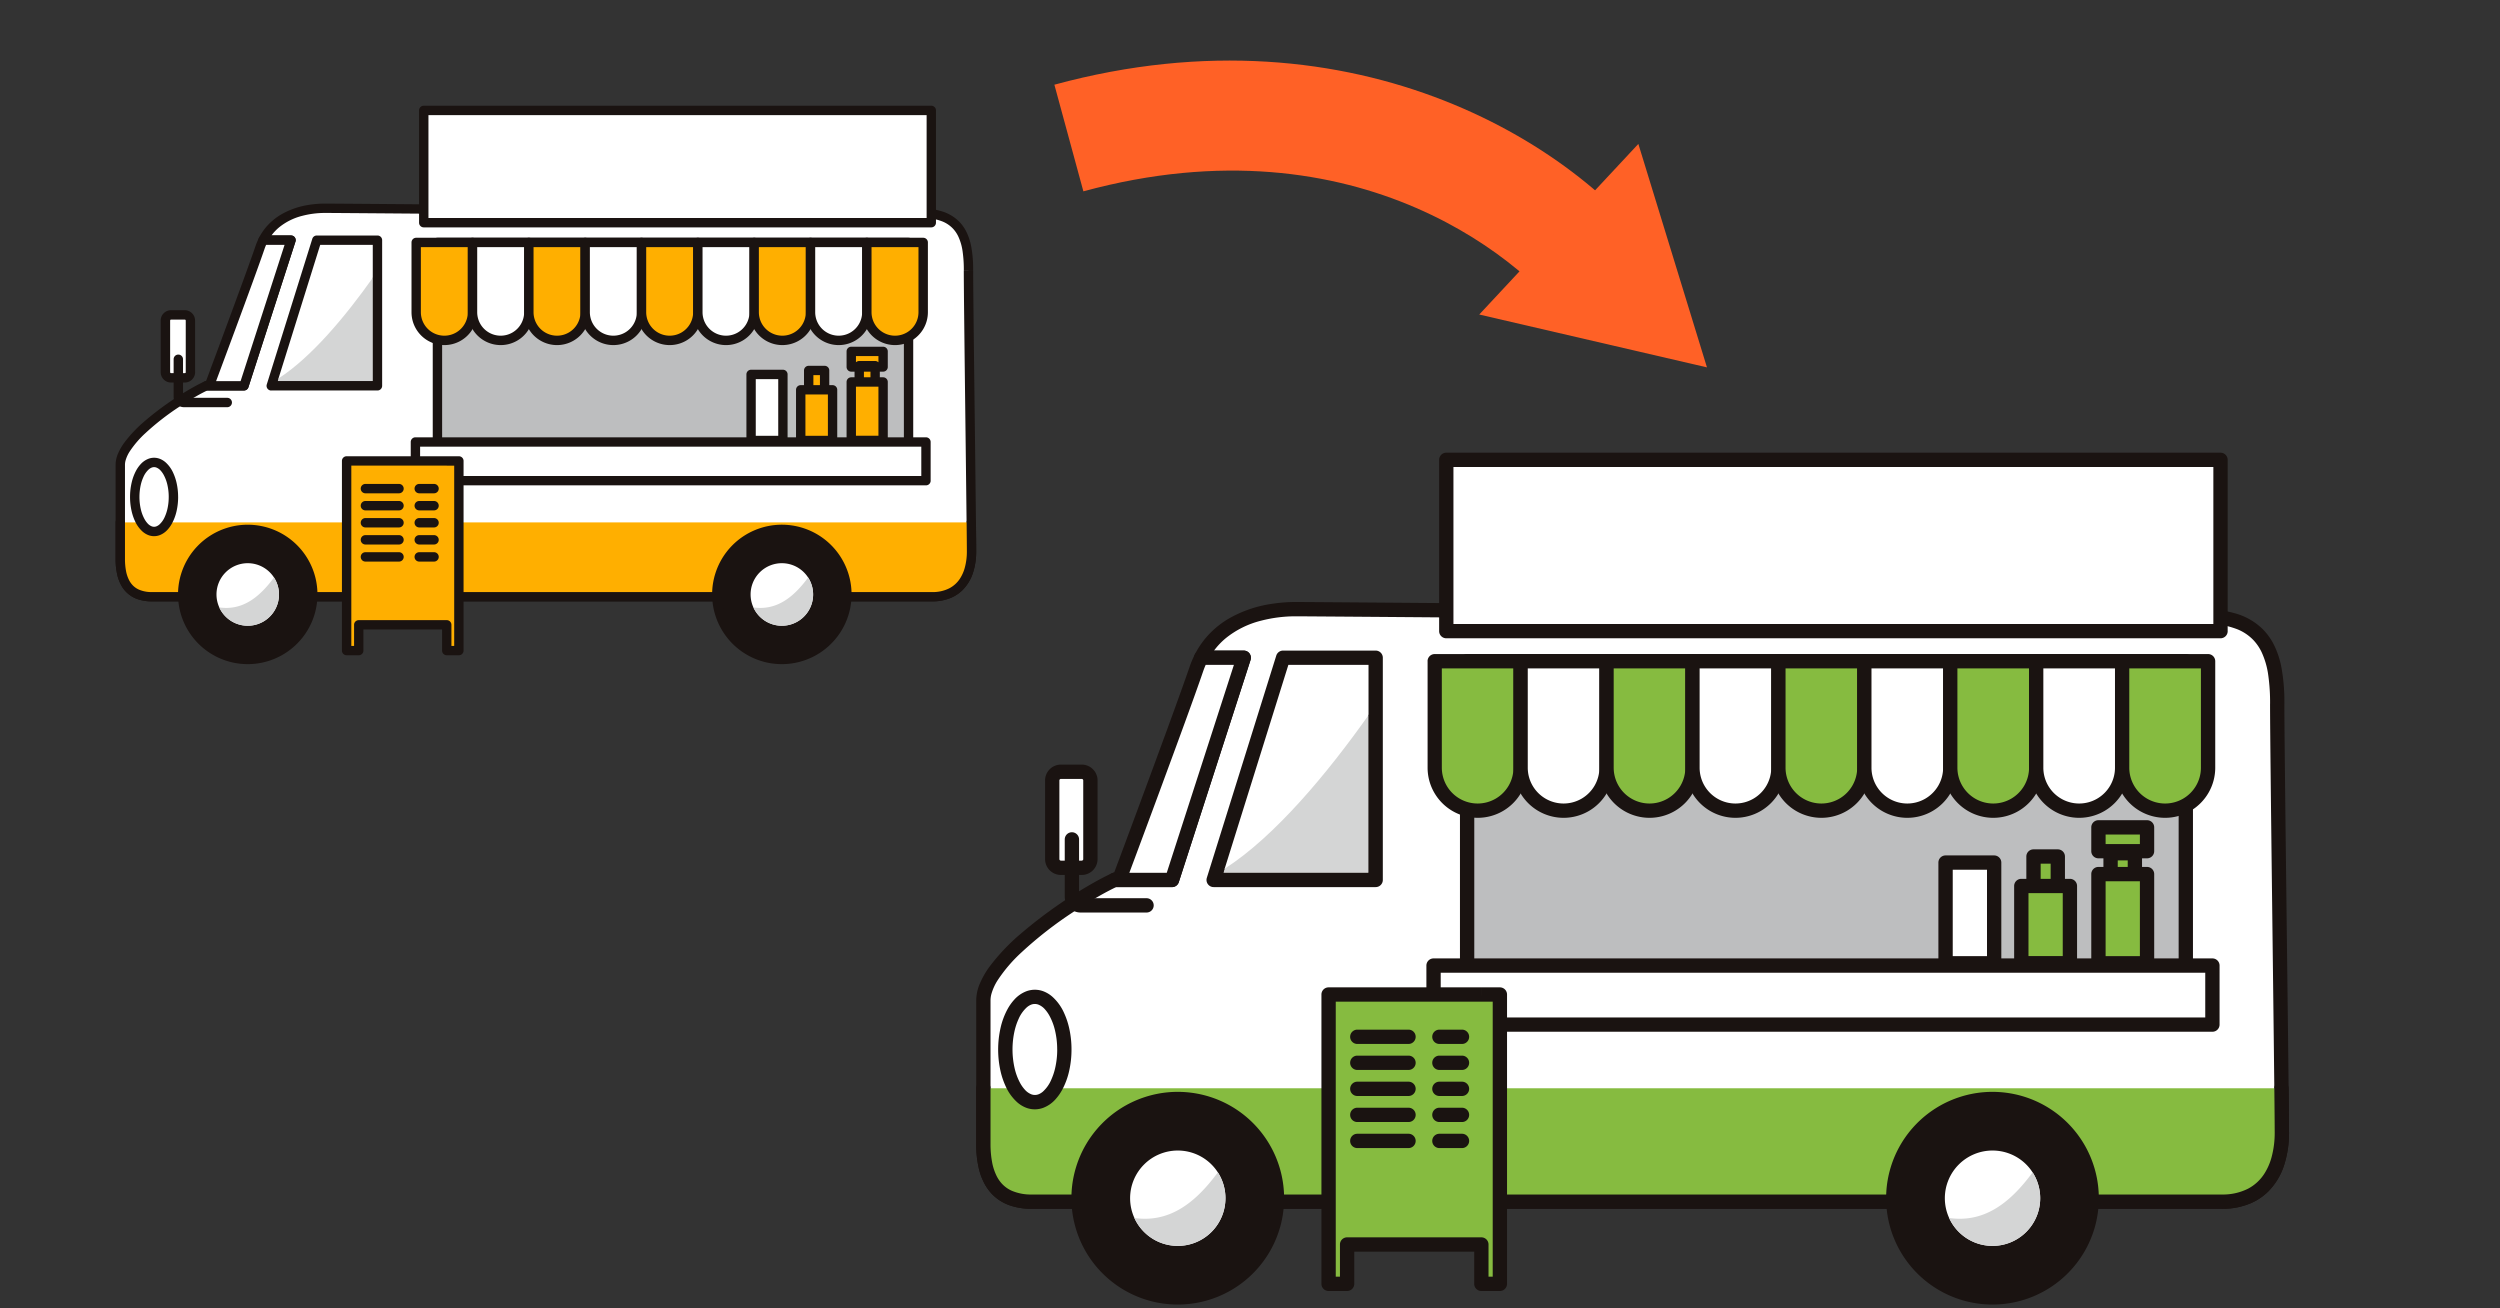 <svg xmlns="http://www.w3.org/2000/svg" xmlns:xlink="http://www.w3.org/1999/xlink" width="321" height="168" viewBox="0 0 321 168"><rect x="0" y="0" width="321" height="168" fill="#333333" stroke="none"/><defs><clipPath id="a"><rect width="321" height="168" transform="translate(355 12399)" fill="none" stroke="#707070" stroke-width="1"/></clipPath><clipPath id="b"><rect width="110.503" height="71.702" fill="none"/></clipPath><clipPath id="c"><path d="M251.823,280.175l-.108.345h12.216v-13.27c-3.438,4.865-7.89,10.226-12.108,12.924" transform="translate(-251.715 -267.251)" fill="none"/></clipPath><clipPath id="e"><rect width="168.564" height="109.375" fill="none"/></clipPath><clipPath id="f"><path d="M251.88,286.966l-.165.527h18.634V267.251c-5.244,7.422-12.035,15.6-18.47,19.715" transform="translate(-251.715 -267.251)" fill="none"/></clipPath></defs><g transform="translate(-355 -12399)" clip-path="url(#a)"><g transform="translate(369.842 12412.575)"><g clip-path="url(#b)"><path d="M116.2,167.3c0-4.286-.974-7.4-6.429-7.4s-73.645-.585-76.178-.585c-2.328,0-6.218.658-7.967,4.091h3.583l-6.04,18.7H18.327c-3,1.375-11.038,6.626-11.038,10.131v12.079c0,2.766.974,4.871,4.091,4.871H111.522c3.507,0,5.066-2.533,5.066-5.845s-.39-31.757-.39-36.043" transform="translate(-6.686 -146.14)" fill="#fff"/><path d="M109.511,160.61h.6a16.106,16.106,0,0,0-.249-3.082,7.261,7.261,0,0,0-.674-1.991,5.06,5.06,0,0,0-.91-1.241,5.322,5.322,0,0,0-2.124-1.265,9.814,9.814,0,0,0-3.076-.428c-1.358,0-6.645-.037-13.843-.091-10.8-.082-25.906-.205-38.552-.308l-16.275-.131-5.166-.04c-1.287-.009-2.1-.014-2.342-.014a13.214,13.214,0,0,0-2.076.164,10.225,10.225,0,0,0-3.518,1.206,7.645,7.645,0,0,0-1.617,1.249,7.263,7.263,0,0,0-1.292,1.8.6.6,0,0,0,.537.876h2.756l-5.65,17.5h-4.4a.593.593,0,0,0-.251.055c-.4.181-.861.42-1.379.708a39.028,39.028,0,0,0-6.285,4.385A17.117,17.117,0,0,0,1.131,182.7a7.171,7.171,0,0,0-.813,1.406A3.737,3.737,0,0,0,0,185.548v12.079A8.956,8.956,0,0,0,.217,199.7a5.237,5.237,0,0,0,.517,1.357,3.939,3.939,0,0,0,.644.856,3.811,3.811,0,0,0,1.412.888,5.548,5.548,0,0,0,1.9.3H104.835a6.063,6.063,0,0,0,2.519-.5,4.787,4.787,0,0,0,1.424-.983,5.554,5.554,0,0,0,1.316-2.2,8.788,8.788,0,0,0,.409-2.76c0-.419-.006-1.226-.017-2.33-.037-3.863-.131-11.355-.214-18.35-.042-3.5-.082-6.871-.111-9.6s-.048-4.827-.048-5.759h-1.205c0,1.079.024,3.658.061,6.981.055,4.983.137,11.629.205,17.34.034,2.856.065,5.477.087,7.54s.036,3.568.036,4.182a7.841,7.841,0,0,1-.275,2.145,5,5,0,0,1-.56,1.288,3.642,3.642,0,0,1-1.4,1.317,4.709,4.709,0,0,1-2.225.493H4.694a4.092,4.092,0,0,1-1.705-.318A2.53,2.53,0,0,1,2.175,201a2.806,2.806,0,0,1-.432-.613,4.373,4.373,0,0,1-.408-1.222,8.236,8.236,0,0,1-.13-1.535V185.548a2.116,2.116,0,0,1,.072-.526,4.328,4.328,0,0,1,.539-1.181,12.609,12.609,0,0,1,2.024-2.356,33.122,33.122,0,0,1,4.313-3.36c.737-.489,1.451-.929,2.091-1.3s1.208-.663,1.647-.864l-.251-.548v.6h4.841a.6.6,0,0,0,.573-.417l6.04-18.7a.6.6,0,0,0-.573-.788H18.937v.6l.537.274a6.041,6.041,0,0,1,1.507-1.9,7.686,7.686,0,0,1,3-1.493,11.59,11.59,0,0,1,2.928-.369c.31,0,1.656.009,3.772.025,7.411.056,24.318.2,39.969.322,7.825.063,15.337.122,21.19.166s10.047.072,11.246.072a7.969,7.969,0,0,1,3.073.507,3.89,3.89,0,0,1,1.367.929,3.956,3.956,0,0,1,.664.975,6.722,6.722,0,0,1,.566,1.942,16.375,16.375,0,0,1,.156,2.447Z" transform="translate(0 -139.454)" fill="#1a1311"/><path d="M7.289,647.187v4.676c0,2.766.974,4.871,4.091,4.871H111.522c3.507,0,5.065-2.533,5.065-5.845,0-.571-.012-1.889-.031-3.7" transform="translate(-6.686 -593.689)" fill="#ffaf00"/><path d="M0,640.5v4.676a8.948,8.948,0,0,0,.217,2.068A5.234,5.234,0,0,0,.735,648.6a3.939,3.939,0,0,0,.644.856,3.809,3.809,0,0,0,1.412.888,5.545,5.545,0,0,0,1.9.3H104.835a6.064,6.064,0,0,0,2.519-.5,4.784,4.784,0,0,0,1.424-.983,5.555,5.555,0,0,0,1.316-2.2,8.786,8.786,0,0,0,.409-2.76c0-.577-.012-1.894-.031-3.708a.6.6,0,1,0-1.2.013c.019,1.811.031,3.131.031,3.7a7.838,7.838,0,0,1-.275,2.145,5,5,0,0,1-.56,1.288,3.642,3.642,0,0,1-1.4,1.317,4.71,4.71,0,0,1-2.225.493H4.694a4.093,4.093,0,0,1-1.705-.318,2.533,2.533,0,0,1-.814-.579,2.812,2.812,0,0,1-.432-.613,4.371,4.371,0,0,1-.408-1.223,8.237,8.237,0,0,1-.13-1.535V640.5A.6.6,0,1,0,0,640.5Z" transform="translate(0 -587.002)" fill="#1a1311"/><path d="M151.7,208.8h-3.583a7.394,7.394,0,0,0-.411.974c-1.282,3.761-6.429,17.534-6.429,17.534-.135.052-.289.118-.457.195h4.841Z" transform="translate(-129.175 -191.544)" fill="#fff"/><path d="M145.007,202.118v-.6h-3.583a.6.6,0,0,0-.537.329,8.023,8.023,0,0,0-.444,1.053c-.317.931-.879,2.5-1.541,4.315-.994,2.728-2.214,6.029-3.186,8.648-.486,1.309-.91,2.448-1.212,3.26l-.355.952-.128.343.564.211-.216-.562c-.151.058-.315.128-.492.209a.6.6,0,0,0,.251,1.15h4.841a.6.6,0,0,0,.573-.417l6.04-18.7a.6.6,0,0,0-.573-.788v.6l-.573-.185-5.9,18.286h-4.4v.6l.251.548c.16-.073.3-.135.423-.18a.6.6,0,0,0,.348-.351s1.287-3.444,2.734-7.359c.724-1.957,1.488-4.032,2.151-5.854s1.226-3.389,1.55-4.338a6.794,6.794,0,0,1,.377-.895l-.537-.274v.6h3.583v-.6l-.573-.185Z" transform="translate(-122.486 -184.857)" fill="#1a1311"/><rect width="60.494" height="26.302" transform="translate(41.322 17.553)" fill="#bdbebf"/><path d="M553.689,231.955v-.6H493.8v-25.1h59.289v25.7h.6v0h.6v-26.3a.6.6,0,0,0-.6-.6H493.195a.6.6,0,0,0-.6.6v26.3a.6.6,0,0,0,.6.6h60.494a.6.6,0,0,0,.6-.6Z" transform="translate(-451.873 -188.101)" fill="#1a1311"/><path d="M466.884,212.34V221.3a3.616,3.616,0,1,0,7.233,0V212.34Z" transform="translate(-428.29 -194.787)" fill="#ffaf00"/><path d="M460.2,205.654h-.6v8.962a4.219,4.219,0,1,0,8.438,0v-8.962a.6.6,0,0,0-.6-.6H460.2a.6.6,0,0,0-.6.6h.6v.6h6.63v8.36a3.014,3.014,0,1,1-6.028,0v-8.962h-.6v0Z" transform="translate(-421.604 -188.101)" fill="#1a1311"/><path d="M554.384,212.34V221.3a3.617,3.617,0,0,0,7.233,0V212.34Z" transform="translate(-508.557 -194.787)" fill="#fff"/><path d="M547.7,205.654h-.6v8.962a4.219,4.219,0,1,0,8.438,0v-8.962a.6.6,0,0,0-.6-.6H547.7a.6.6,0,0,0-.6.6h.6v.6h6.63v8.36a3.014,3.014,0,1,1-6.028,0v-8.962h-.6v0Z" transform="translate(-501.871 -188.101)" fill="#1a1311"/><path d="M641.884,212.34V221.3a3.617,3.617,0,0,0,7.233,0V212.34Z" transform="translate(-588.824 -194.787)" fill="#ffaf00"/><path d="M635.2,205.654h-.6v8.962a4.219,4.219,0,1,0,8.438,0v-8.962a.6.6,0,0,0-.6-.6H635.2a.6.6,0,0,0-.6.6h.6v.6h6.631v8.36a3.014,3.014,0,1,1-6.028,0v-8.962h-.6v0Z" transform="translate(-582.138 -188.101)" fill="#1a1311"/><path d="M729.384,212.34V221.3a3.616,3.616,0,1,0,7.233,0V212.34Z" transform="translate(-669.091 -194.787)" fill="#fff"/><path d="M722.7,205.654h-.6v8.962a4.219,4.219,0,1,0,8.438,0v-8.962a.6.6,0,0,0-.6-.6H722.7a.6.6,0,0,0-.6.6h.6v.6h6.63v8.36a3.014,3.014,0,1,1-6.028,0v-8.962h-.6v0Z" transform="translate(-662.405 -188.101)" fill="#1a1311"/><path d="M816.884,212.34V221.3a3.617,3.617,0,0,0,7.233,0V212.34Z" transform="translate(-749.358 -194.787)" fill="#ffaf00"/><path d="M810.2,205.654h-.6v8.962a4.219,4.219,0,1,0,8.438,0v-8.962a.6.6,0,0,0-.6-.6H810.2a.6.6,0,0,0-.6.6h.6v.6h6.63v8.36a3.014,3.014,0,1,1-6.028,0v-8.962h-.6v0Z" transform="translate(-742.672 -188.101)" fill="#1a1311"/><path d="M904.383,212.34V221.3a3.616,3.616,0,1,0,7.233,0V212.34Z" transform="translate(-829.624 -194.787)" fill="#fff"/><path d="M897.7,205.654h-.6v8.962a4.219,4.219,0,1,0,8.438,0v-8.962a.6.6,0,0,0-.6-.6H897.7a.6.6,0,0,0-.6.6h.6v.6h6.63v8.36a3.014,3.014,0,1,1-6.028,0v-8.962h-.6v0Z" transform="translate(-822.938 -188.101)" fill="#1a1311"/><path d="M991.883,212.34V221.3a3.617,3.617,0,0,0,7.233,0V212.34Z" transform="translate(-909.891 -194.787)" fill="#ffaf00"/><path d="M985.2,205.654h-.6v8.962a4.219,4.219,0,1,0,8.438,0v-8.962a.6.6,0,0,0-.6-.6H985.2a.6.6,0,0,0-.6.6h.6v.6h6.63v8.36a3.014,3.014,0,1,1-6.028,0v-8.962h-.6v0Z" transform="translate(-903.205 -188.101)" fill="#1a1311"/><path d="M1079.383,212.34V221.3a3.617,3.617,0,0,0,7.233,0V212.34Z" transform="translate(-990.158 -194.787)" fill="#fff"/><path d="M1072.7,205.654h-.6v8.962a4.219,4.219,0,1,0,8.438,0v-8.962a.6.6,0,0,0-.6-.6H1072.7a.6.6,0,0,0-.6.6h.6v.6h6.63v8.36a3.014,3.014,0,1,1-6.028,0v-8.962h-.6v0Z" transform="translate(-983.472 -188.101)" fill="#1a1311"/><path d="M1166.883,212.34V221.3a3.617,3.617,0,0,0,7.233,0V212.34Z" transform="translate(-1070.425 -194.787)" fill="#ffaf00"/><path d="M1160.2,205.654h-.6v8.962a4.219,4.219,0,1,0,8.438,0v-8.962a.6.6,0,0,0-.6-.6H1160.2a.6.6,0,0,0-.6.6h.6v.6h6.63v8.36a3.014,3.014,0,1,1-6.028,0v-8.962h-.6v0Z" transform="translate(-1063.739 -188.101)" fill="#1a1311"/><path d="M34.647,558.522c0,2.448-1.112,4.432-2.484,4.432s-2.484-1.985-2.484-4.432,1.112-4.432,2.484-4.432,2.484,1.984,2.484,4.432" transform="translate(-27.226 -508.287)" fill="#fff"/><path d="M27.961,551.836h-.6a6.912,6.912,0,0,1-.179,1.586,5.2,5.2,0,0,1-.333.98,2.862,2.862,0,0,1-.686.972,1.315,1.315,0,0,1-.353.223.861.861,0,0,1-.331.068.849.849,0,0,1-.294-.054,1.445,1.445,0,0,1-.551-.394,2.906,2.906,0,0,1-.4-.575,4.944,4.944,0,0,1-.459-1.243,7.123,7.123,0,0,1,.005-3.15,5.2,5.2,0,0,1,.333-.98,2.862,2.862,0,0,1,.686-.972,1.315,1.315,0,0,1,.353-.223.861.861,0,0,1,.332-.068.85.85,0,0,1,.294.054,1.445,1.445,0,0,1,.551.394,2.905,2.905,0,0,1,.4.575,4.946,4.946,0,0,1,.459,1.243,6.924,6.924,0,0,1,.174,1.564h1.205a8.114,8.114,0,0,0-.211-1.864,6.4,6.4,0,0,0-.411-1.208,4.044,4.044,0,0,0-.994-1.38,2.514,2.514,0,0,0-.679-.424,2.043,2.043,0,0,0-1.5-.032,2.642,2.642,0,0,0-1.024.709,4.1,4.1,0,0,0-.575.814A6.14,6.14,0,0,0,22.6,550a8.327,8.327,0,0,0,.006,3.7,6.4,6.4,0,0,0,.411,1.208,4.045,4.045,0,0,0,.994,1.38,2.515,2.515,0,0,0,.679.424,2.043,2.043,0,0,0,1.5.032,2.64,2.64,0,0,0,1.024-.709,4.1,4.1,0,0,0,.575-.814,6.139,6.139,0,0,0,.575-1.548,8.127,8.127,0,0,0,.205-1.837Z" transform="translate(-20.539 -501.601)" fill="#1a1311"/><rect width="65.17" height="14.417" transform="translate(39.568 0.603)" fill="#fff"/><path d="M537.152,15.02v-.6H472.585V1.205H536.55V15.02h.6v0h.6V.6a.6.6,0,0,0-.6-.6h-65.17a.6.6,0,0,0-.6.6V15.02a.6.6,0,0,0,.6.6h65.17a.6.6,0,0,0,.6-.6Z" transform="translate(-432.414 0)" fill="#1a1311"/><rect width="4.091" height="8.475" transform="translate(81.595 34.503)" fill="#fff"/><path d="M984.489,419.179v-.6H981v-7.27h2.886v7.872h.6v0h.6V410.7a.6.6,0,0,0-.6-.6H980.4a.6.6,0,0,0-.6.6v8.475a.6.6,0,0,0,.6.6h4.091a.6.6,0,0,0,.6-.6Z" transform="translate(-898.802 -376.201)" fill="#1a1311"/><rect width="65.56" height="4.968" transform="translate(38.496 43.172)" fill="#fff"/><path d="M524.579,520.554v-.6H459.622v-3.763h64.354v4.366h.6v0h.6v-4.968a.6.6,0,0,0-.6-.6H459.02a.6.6,0,0,0-.6.6v4.968a.6.6,0,0,0,.6.6h65.559a.6.6,0,0,0,.6-.6Z" transform="translate(-420.523 -472.413)" fill="#1a1311"/><rect width="2.046" height="6.502" transform="translate(88.994 33.991)" fill="#ffaf00"/><path d="M1071.955,411.019v-.6h-1.443v-5.3h.841v5.9h.6v0h.6v-6.5a.6.6,0,0,0-.6-.6h-2.046a.6.6,0,0,0-.6.6v6.5a.6.6,0,0,0,.6.6h2.046a.6.6,0,0,0,.6-.6Z" transform="translate(-980.915 -370.525)" fill="#1a1311"/><rect width="4.091" height="6.502" transform="translate(87.972 36.475)" fill="#ffaf00"/><path d="M1061.626,441.07v-.6h-3.489v-5.3h2.886v5.9h.6v0h.6v-6.5a.6.6,0,0,0-.6-.6h-4.092a.6.6,0,0,0-.6.6v6.5a.6.6,0,0,0,.6.6h4.092a.6.6,0,0,0,.6-.6Z" transform="translate(-969.563 -398.092)" fill="#1a1311"/><path d="M371.685,551.733H358.827v24.353h1.559v-3.312h11.3v3.312h1.559V551.733Z" transform="translate(-329.165 -506.125)" fill="#ffaf00"/><path d="M365,545.047v-.6H352.141a.6.6,0,0,0-.6.6V569.4a.6.6,0,0,0,.6.6H353.7a.6.6,0,0,0,.6-.6v-2.71H364.4v2.71a.6.6,0,0,0,.6.6h1.559a.6.6,0,0,0,.6-.6V545.047a.6.6,0,0,0-.6-.6H365v1.205h.956V568.8H365.6v-2.709a.6.6,0,0,0-.6-.6H353.7a.6.6,0,0,0-.6.6V568.8h-.354V545.649H365Z" transform="translate(-322.479 -499.439)" fill="#1a1311"/><line x2="4.311" transform="translate(32.078 49.163)" fill="#ffaf00"/><path d="M381.376,588.662h4.311a.6.6,0,0,0,0-1.205h-4.311a.6.6,0,0,0,0,1.205" transform="translate(-349.297 -538.896)" fill="#1a1311"/><line x2="1.9" transform="translate(38.989 49.163)" fill="#ffaf00"/><path d="M464.977,588.662h1.9a.6.6,0,0,0,0-1.205h-1.9a.6.6,0,1,0,0,1.205" transform="translate(-425.988 -538.896)" fill="#1a1311"/><line x2="4.311" transform="translate(32.078 51.355)" fill="#ffaf00"/><path d="M381.376,615.177h4.311a.6.6,0,1,0,0-1.205h-4.311a.6.6,0,1,0,0,1.205" transform="translate(-349.297 -563.219)" fill="#1a1311"/><line x2="1.9" transform="translate(38.989 51.355)" fill="#ffaf00"/><path d="M464.977,615.177h1.9a.6.6,0,1,0,0-1.205h-1.9a.6.6,0,1,0,0,1.205" transform="translate(-425.988 -563.219)" fill="#1a1311"/><line x2="4.311" transform="translate(32.078 53.547)" fill="#ffaf00"/><path d="M381.376,641.692h4.311a.6.6,0,0,0,0-1.205h-4.311a.6.6,0,1,0,0,1.205" transform="translate(-349.297 -587.543)" fill="#1a1311"/><line x2="1.9" transform="translate(38.989 53.547)" fill="#ffaf00"/><path d="M464.977,641.692h1.9a.6.6,0,1,0,0-1.205h-1.9a.6.6,0,1,0,0,1.205" transform="translate(-425.988 -587.543)" fill="#1a1311"/><line x2="4.311" transform="translate(32.078 55.739)" fill="#ffaf00"/><path d="M381.376,668.208h4.311a.6.6,0,0,0,0-1.205h-4.311a.6.6,0,0,0,0,1.205" transform="translate(-349.297 -611.867)" fill="#1a1311"/><line x2="1.9" transform="translate(38.989 55.739)" fill="#ffaf00"/><path d="M464.977,668.208h1.9a.6.6,0,0,0,0-1.205h-1.9a.6.6,0,1,0,0,1.205" transform="translate(-425.988 -611.867)" fill="#1a1311"/><line x2="4.311" transform="translate(32.078 57.931)" fill="#ffaf00"/><path d="M381.376,694.723h4.311a.6.6,0,1,0,0-1.205h-4.311a.6.6,0,1,0,0,1.205" transform="translate(-349.297 -636.19)" fill="#1a1311"/><line x2="1.9" transform="translate(38.989 57.931)" fill="#ffaf00"/><path d="M464.977,694.723h1.9a.6.6,0,1,0,0-1.205h-1.9a.6.6,0,1,0,0,1.205" transform="translate(-425.988 -636.19)" fill="#1a1311"/><rect width="4.091" height="2.005" transform="translate(94.461 31.54)" fill="#ffaf00"/><rect width="2.046" height="5.876" transform="translate(95.484 33.376)" fill="#ffaf00"/><rect width="4.091" height="2.005" transform="translate(94.461 31.54)" fill="#ffaf00"/><path d="M1142.751,379.5v-.366h-3.725v-1.272h3.359V379.5h.366v0h.366v-2a.366.366,0,0,0-.366-.366h-4.091a.366.366,0,0,0-.366.366v2a.366.366,0,0,0,.366.366h4.091a.366.366,0,0,0,.366-.366Z" transform="translate(-1044.199 -345.951)" fill="#1a1311"/><rect width="2.046" height="5.876" transform="translate(95.484 33.376)" fill="#ffaf00"/><path d="M1154.27,406.758V406.5h-1.787v-5.358h1.528v5.617h.259v0h.259v-5.876a.259.259,0,0,0-.259-.259h-2.046a.259.259,0,0,0-.259.259v5.876a.259.259,0,0,0,.259.259h2.046a.259.259,0,0,0,.259-.259Z" transform="translate(-1056.74 -367.506)" fill="#1a1311"/><path d="M1140.129,376.873v-.6h-3.489v-.8h2.886v1.4h.6v0h.6v-2a.6.6,0,0,0-.6-.6h-4.091a.6.6,0,0,0-.6.6v2a.6.6,0,0,0,.6.6h4.091a.6.6,0,0,0,.6-.6Z" transform="translate(-1041.577 -343.328)" fill="#1a1311"/><path d="M1150.456,402.945v-.6h-1.443v-4.671h.841v5.273h.6v0h.6v-5.876a.6.6,0,0,0-.6-.6h-2.046a.6.6,0,0,0-.6.6v5.876a.6.6,0,0,0,.6.6h2.046a.6.6,0,0,0,.6-.6Z" transform="translate(-1052.927 -363.693)" fill="#1a1311"/><rect width="4.091" height="7.507" transform="translate(94.461 35.471)" fill="#ffaf00"/><path d="M1140.129,429.921v-.6h-3.489v-6.3h2.886v6.9h.6v0h.6v-7.507a.6.6,0,0,0-.6-.6h-4.091a.6.6,0,0,0-.6.6v7.507a.6.6,0,0,0,.6.6h4.091a.6.6,0,0,0,.6-.6Z" transform="translate(-1041.577 -386.944)" fill="#1a1311"/><path d="M1.607,0h0A1.607,1.607,0,0,1,3.215,1.607V6.478A1.607,1.607,0,0,1,1.607,8.085h0A1.607,1.607,0,0,1,0,6.478V1.607A1.607,1.607,0,0,1,1.607,0Z" transform="translate(6.399 26.856)" fill="#fff"/><path d="M73.935,325.548h-.6a.122.122,0,0,1-.01.049.138.138,0,0,1-.049.059.124.124,0,0,1-.071.022h-1.75a.122.122,0,0,1-.049-.01.136.136,0,0,1-.059-.049.124.124,0,0,1-.022-.071v-6.621a.123.123,0,0,1,.01-.049.137.137,0,0,1,.049-.059.123.123,0,0,1,.071-.022H73.2a.123.123,0,0,1,.049.01.138.138,0,0,1,.059.049.124.124,0,0,1,.022.071v6.621h1.2v-6.621a1.337,1.337,0,0,0-1.335-1.335h-1.75a1.337,1.337,0,0,0-1.335,1.335v6.621a1.336,1.336,0,0,0,1.335,1.335H73.2a1.337,1.337,0,0,0,1.335-1.335Z" transform="translate(-64.322 -291.339)" fill="#1a1311"/><path d="M90.151,387.135v4.82a1.337,1.337,0,0,0,1.335,1.335h5.551a.6.6,0,1,0,0-1.205H91.486a.122.122,0,0,1-.049-.01.137.137,0,0,1-.059-.049.123.123,0,0,1-.022-.071v-4.82a.6.6,0,0,0-1.205,0Z" transform="translate(-82.699 -354.58)" fill="#1a1311"/><path d="M120.992,666.517a8.346,8.346,0,1,1-8.346-8.346,8.346,8.346,0,0,1,8.346,8.346" transform="translate(-95.677 -603.765)" fill="#1a1311"/><path d="M114.305,659.831h-.6a7.746,7.746,0,1,1-1.322-4.329,7.716,7.716,0,0,1,1.322,4.329h1.205a8.951,8.951,0,1,0-1.529,5,8.922,8.922,0,0,0,1.529-5Z" transform="translate(-88.991 -597.078)" fill="#1a1311"/><path d="M164.748,714.607a4.013,4.013,0,1,1-4.013-4.013,4.013,4.013,0,0,1,4.013,4.013" transform="translate(-143.767 -651.854)" fill="#fff"/><path d="M161.1,736.689a4.013,4.013,0,1,0,7.023-3.839c-2.03,2.769-4.221,4.237-7.023,3.839" transform="translate(-147.788 -672.271)" fill="#d4d5d5"/><path d="M950.621,666.517a8.346,8.346,0,1,1-8.346-8.346,8.346,8.346,0,0,1,8.346,8.346" transform="translate(-856.727 -603.765)" fill="#1a1311"/><path d="M943.934,659.831h-.6a7.746,7.746,0,1,1-1.322-4.329,7.716,7.716,0,0,1,1.322,4.329h1.205a8.952,8.952,0,1,0-1.529,5,8.922,8.922,0,0,0,1.529-5Z" transform="translate(-850.04 -597.078)" fill="#1a1311"/><path d="M994.376,714.607a4.013,4.013,0,1,1-4.013-4.013,4.013,4.013,0,0,1,4.013,4.013" transform="translate(-904.816 -651.854)" fill="#fff"/><path d="M990.734,736.689a4.013,4.013,0,1,0,7.023-3.839c-2.03,2.769-4.221,4.237-7.023,3.839" transform="translate(-908.837 -672.271)" fill="#d4d5d5"/><path d="M241.8,227.508h13.638V208.8h-7.793Z" transform="translate(-221.813 -191.544)" fill="#fff"/><path d="M235.114,220.821v.6h13.638a.6.6,0,0,0,.6-.6v-18.7a.6.6,0,0,0-.6-.6h-7.793a.6.6,0,0,0-.575.423l-5.845,18.7a.6.6,0,0,0,.575.782v-.6l.575.18L241.4,202.72h6.748v17.5H235.114v.6l.575.18Z" transform="translate(-215.126 -184.857)" fill="#1a1311"/></g><g transform="translate(20.807 22.092)"><g clip-path="url(#c)"><rect width="12.216" height="13.27" transform="translate(0 0)" fill="#d4d5d5"/></g></g><g clip-path="url(#b)"><path d="M255.438,256.817q-.3.428-.6.862v13.27H242.62l.108-.345q-.39.249-.778.468l-.15.48h13.638Z" transform="translate(-221.812 -235.588)" fill="#1a1311"/></g></g><g transform="translate(480.345 12457.125)"><g clip-path="url(#e)"><path d="M173.421,171.494c0-6.538-1.486-11.293-9.807-11.293s-112.339-.892-116.2-.892c-3.55,0-9.485,1-12.153,6.241h5.466L31.51,194.081H24.126c-4.583,2.1-16.837,10.108-16.837,15.454v18.426c0,4.219,1.486,7.43,6.241,7.43H166.288c5.35,0,7.727-3.863,7.727-8.916s-.594-48.443-.594-54.981" transform="translate(-6.37 -139.221)" fill="#fff"/><path d="M167.051,165.124h.919a24.568,24.568,0,0,0-.38-4.7,11.077,11.077,0,0,0-1.028-3.036,7.719,7.719,0,0,0-1.388-1.892,8.119,8.119,0,0,0-3.24-1.93,14.971,14.971,0,0,0-4.692-.653c-2.071,0-10.136-.056-21.117-.139-16.473-.125-39.518-.313-58.808-.47-9.645-.078-18.35-.149-24.826-.2l-7.88-.06c-1.963-.014-3.2-.022-3.573-.022a20.163,20.163,0,0,0-3.167.25,15.6,15.6,0,0,0-5.366,1.839,11.662,11.662,0,0,0-2.467,1.906,11.079,11.079,0,0,0-1.971,2.747.919.919,0,0,0,.819,1.336h4.2l-8.619,26.692H17.756a.9.9,0,0,0-.383.083c-.6.276-1.313.64-2.1,1.08a59.533,59.533,0,0,0-9.588,6.69,26.111,26.111,0,0,0-3.958,4.181,10.939,10.939,0,0,0-1.24,2.145A5.7,5.7,0,0,0,0,203.165v18.426a13.662,13.662,0,0,0,.332,3.154,7.989,7.989,0,0,0,.789,2.071,6.009,6.009,0,0,0,.983,1.305,5.812,5.812,0,0,0,2.153,1.355,8.462,8.462,0,0,0,2.9.463H159.918a9.248,9.248,0,0,0,3.843-.764,7.3,7.3,0,0,0,2.172-1.5,8.472,8.472,0,0,0,2.007-3.36,13.405,13.405,0,0,0,.624-4.211c0-.639-.009-1.869-.026-3.554-.057-5.892-.2-17.32-.327-27.992-.064-5.336-.124-10.482-.169-14.651s-.073-7.364-.073-8.784h-1.838c0,1.645.037,5.581.093,10.649.084,7.6.209,17.739.313,26.451.052,4.356.1,8.355.133,11.5s.055,5.443.055,6.38a11.962,11.962,0,0,1-.42,3.272,7.627,7.627,0,0,1-.855,1.964,5.556,5.556,0,0,1-2.14,2.009,7.184,7.184,0,0,1-3.393.751H7.16a6.242,6.242,0,0,1-2.6-.485,3.859,3.859,0,0,1-1.241-.883,4.281,4.281,0,0,1-.659-.935,6.671,6.671,0,0,1-.622-1.865,12.564,12.564,0,0,1-.2-2.342V203.165a3.227,3.227,0,0,1,.11-.8,6.6,6.6,0,0,1,.822-1.8,19.234,19.234,0,0,1,3.088-3.594,50.524,50.524,0,0,1,6.579-5.126c1.124-.746,2.213-1.416,3.19-1.977s1.843-1.012,2.512-1.318l-.383-.836v.919h7.384a.917.917,0,0,0,.875-.637l9.213-28.531a.919.919,0,0,0-.875-1.2H28.887v.919l.819.417a9.214,9.214,0,0,1,2.3-2.9,11.725,11.725,0,0,1,4.57-2.278,17.681,17.681,0,0,1,4.466-.563c.473,0,2.526.014,5.754.038,11.305.085,37.1.3,60.969.491,11.937.1,23.395.187,32.324.253s15.326.109,17.155.109a12.155,12.155,0,0,1,4.688.774,5.934,5.934,0,0,1,2.086,1.417,6.035,6.035,0,0,1,1.013,1.488,10.253,10.253,0,0,1,.864,2.963,24.981,24.981,0,0,1,.238,3.733Z" transform="translate(0 -132.851)" fill="#1a1311"/><path d="M7.289,647.187v7.133c0,4.219,1.486,7.43,6.241,7.43H166.288c5.349,0,7.727-3.863,7.727-8.916,0-.871-.018-2.882-.047-5.647" transform="translate(-6.37 -565.58)" fill="#86bb40"/><path d="M0,640.817v7.133A13.649,13.649,0,0,0,.332,651.1a7.985,7.985,0,0,0,.789,2.071A6.009,6.009,0,0,0,2.1,654.48a5.811,5.811,0,0,0,2.153,1.355,8.459,8.459,0,0,0,2.9.463H159.918a9.251,9.251,0,0,0,3.843-.764,7.3,7.3,0,0,0,2.172-1.5,8.474,8.474,0,0,0,2.007-3.36,13.4,13.4,0,0,0,.624-4.211c0-.881-.018-2.89-.047-5.656a.919.919,0,1,0-1.838.019c.029,2.763.047,4.776.047,5.637a11.956,11.956,0,0,1-.42,3.272,7.632,7.632,0,0,1-.855,1.964,5.556,5.556,0,0,1-2.14,2.009,7.185,7.185,0,0,1-3.393.751H7.16a6.244,6.244,0,0,1-2.6-.485,3.863,3.863,0,0,1-1.241-.883,4.286,4.286,0,0,1-.659-.935,6.667,6.667,0,0,1-.622-1.865,12.564,12.564,0,0,1-.2-2.342v-7.133a.919.919,0,1,0-1.838,0Z" transform="translate(0 -559.209)" fill="#1a1311"/><path d="M157.412,208.8h-5.466a11.276,11.276,0,0,0-.626,1.486c-1.956,5.737-9.807,26.747-9.807,26.747-.205.079-.44.179-.7.3H148.2Z" transform="translate(-123.059 -182.475)" fill="#fff"/><path d="M151.041,202.434v-.919h-5.466a.918.918,0,0,0-.819.5,12.233,12.233,0,0,0-.677,1.607c-.484,1.42-1.341,3.808-2.351,6.582-1.516,4.161-3.378,9.2-4.86,13.192-.741,2-1.388,3.735-1.85,4.972l-.542,1.452-.2.524.861.322-.33-.858c-.23.088-.48.2-.75.319a.919.919,0,0,0,.383,1.755h7.384a.917.917,0,0,0,.875-.637l9.213-28.531a.919.919,0,0,0-.875-1.2v.919l-.875-.282-9.008,27.894h-6.715v.919l.383.836c.244-.112.464-.205.645-.275a.921.921,0,0,0,.531-.536s1.963-5.254,4.171-11.225c1.1-2.986,2.269-6.151,3.281-8.93s1.87-5.169,2.364-6.618a10.365,10.365,0,0,1,.575-1.365l-.819-.417v.919h5.466v-.919l-.875-.282Z" transform="translate(-116.687 -176.105)" fill="#1a1311"/><rect width="92.279" height="40.121" transform="translate(63.033 26.775)" fill="#bdbebf"/><path d="M585.79,246.091v-.919H494.43V206.889h90.441v39.2h.919v0h.919V205.97a.919.919,0,0,0-.919-.919H493.511a.919.919,0,0,0-.919.919v40.121a.919.919,0,0,0,.919.919H585.79a.919.919,0,0,0,.919-.919Z" transform="translate(-430.478 -179.195)" fill="#1a1311"/><path d="M466.884,212.34v13.671a5.517,5.517,0,1,0,11.033,0V212.34Z" transform="translate(-408.012 -185.565)" fill="#86bb40"/><path d="M460.514,205.97H459.6v13.671a6.436,6.436,0,1,0,12.872,0V205.97a.919.919,0,0,0-.919-.919H460.514a.919.919,0,0,0-.919.919h.919v.919h10.114v12.752a4.6,4.6,0,1,1-9.2,0V205.97h-.919v0Z" transform="translate(-401.642 -179.195)" fill="#1a1311"/><path d="M554.384,212.34v13.671a5.517,5.517,0,1,0,11.033,0V212.34Z" transform="translate(-484.479 -185.565)" fill="#fff"/><path d="M548.014,205.97h-.919v13.671a6.436,6.436,0,1,0,12.872,0V205.97a.919.919,0,0,0-.919-.919H548.014a.919.919,0,0,0-.919.919h.919v.919h10.114v12.752a4.6,4.6,0,1,1-9.2,0V205.97h-.919v0Z" transform="translate(-478.109 -179.195)" fill="#1a1311"/><path d="M641.884,212.34v13.671a5.517,5.517,0,1,0,11.033,0V212.34Z" transform="translate(-560.945 -185.565)" fill="#86bb40"/><path d="M635.514,205.97h-.919v13.671a6.436,6.436,0,1,0,12.872,0V205.97a.919.919,0,0,0-.919-.919H635.514a.919.919,0,0,0-.919.919h.919v.919h10.114v12.752a4.6,4.6,0,1,1-9.2,0V205.97h-.919v0Z" transform="translate(-554.575 -179.195)" fill="#1a1311"/><path d="M729.384,212.34v13.671a5.517,5.517,0,1,0,11.033,0V212.34Z" transform="translate(-637.412 -185.565)" fill="#fff"/><path d="M723.014,205.97h-.919v13.671a6.436,6.436,0,1,0,12.872,0V205.97a.919.919,0,0,0-.919-.919H723.014a.919.919,0,0,0-.919.919h.919v.919h10.114v12.752a4.6,4.6,0,1,1-9.2,0V205.97h-.919v0Z" transform="translate(-631.042 -179.195)" fill="#1a1311"/><path d="M816.884,212.34v13.671a5.517,5.517,0,1,0,11.033,0V212.34Z" transform="translate(-713.879 -185.565)" fill="#86bb40"/><path d="M810.514,205.97h-.919v13.671a6.436,6.436,0,1,0,12.872,0V205.97a.919.919,0,0,0-.919-.919H810.514a.919.919,0,0,0-.919.919h.919v.919h10.114v12.752a4.6,4.6,0,1,1-9.2,0V205.97h-.919v0Z" transform="translate(-707.509 -179.195)" fill="#1a1311"/><path d="M904.383,212.34v13.671a5.517,5.517,0,1,0,11.033,0V212.34Z" transform="translate(-790.344 -185.565)" fill="#fff"/><path d="M898.013,205.97h-.919v13.671a6.436,6.436,0,1,0,12.872,0V205.97a.919.919,0,0,0-.919-.919H898.013a.919.919,0,0,0-.919.919h.919v.919h10.114v12.752a4.6,4.6,0,1,1-9.2,0V205.97h-.919v0Z" transform="translate(-783.974 -179.195)" fill="#1a1311"/><path d="M991.883,212.34v13.671a5.517,5.517,0,0,0,11.033,0V212.34Z" transform="translate(-866.811 -185.565)" fill="#86bb40"/><path d="M985.513,205.97h-.919v13.671a6.436,6.436,0,1,0,12.872,0V205.97a.919.919,0,0,0-.919-.919H985.513a.919.919,0,0,0-.919.919h.919v.919h10.114v12.752a4.6,4.6,0,1,1-9.2,0V205.97h-.919v0Z" transform="translate(-860.441 -179.195)" fill="#1a1311"/><path d="M1079.383,212.34v13.671a5.517,5.517,0,1,0,11.033,0V212.34Z" transform="translate(-943.278 -185.565)" fill="#fff"/><path d="M1073.013,205.97h-.919v13.671a6.436,6.436,0,1,0,12.872,0V205.97a.919.919,0,0,0-.919-.919h-11.033a.919.919,0,0,0-.919.919h.919v.919h10.114v12.752a4.6,4.6,0,1,1-9.2,0V205.97h-.919v0Z" transform="translate(-936.908 -179.195)" fill="#1a1311"/><path d="M1166.883,212.34v13.671a5.517,5.517,0,1,0,11.033,0V212.34Z" transform="translate(-1019.744 -185.565)" fill="#86bb40"/><path d="M1160.513,205.97h-.919v13.671a6.436,6.436,0,1,0,12.872,0V205.97a.919.919,0,0,0-.919-.919h-11.033a.919.919,0,0,0-.919.919h.919v.919h10.114v12.752a4.6,4.6,0,1,1-9.2,0V205.97h-.919v0Z" transform="translate(-1013.374 -179.195)" fill="#1a1311"/><path d="M37.257,560.851c0,3.734-1.7,6.761-3.789,6.761s-3.789-3.027-3.789-6.761,1.7-6.761,3.789-6.761,3.789,3.027,3.789,6.761" transform="translate(-25.937 -484.222)" fill="#fff"/><path d="M30.888,554.481h-.919a10.544,10.544,0,0,1-.273,2.42,7.934,7.934,0,0,1-.507,1.495,4.365,4.365,0,0,1-1.046,1.483,2.005,2.005,0,0,1-.538.341,1.313,1.313,0,0,1-.506.1,1.293,1.293,0,0,1-.449-.082,2.205,2.205,0,0,1-.841-.6,4.436,4.436,0,0,1-.616-.877,7.54,7.54,0,0,1-.7-1.9,10.865,10.865,0,0,1,.008-4.8,7.935,7.935,0,0,1,.507-1.5,4.367,4.367,0,0,1,1.046-1.483,2.006,2.006,0,0,1,.538-.341,1.311,1.311,0,0,1,.506-.1,1.3,1.3,0,0,1,.448.082,2.2,2.2,0,0,1,.841.6A4.432,4.432,0,0,1,29,550.2a7.545,7.545,0,0,1,.7,1.9,10.56,10.56,0,0,1,.265,2.385h1.838a12.378,12.378,0,0,0-.323-2.844,9.769,9.769,0,0,0-.628-1.843,6.169,6.169,0,0,0-1.516-2.1,3.835,3.835,0,0,0-1.036-.646,3.116,3.116,0,0,0-2.285-.049,4.028,4.028,0,0,0-1.562,1.082,6.257,6.257,0,0,0-.877,1.241,9.365,9.365,0,0,0-.878,2.362,12.7,12.7,0,0,0,.01,5.646,9.755,9.755,0,0,0,.628,1.843,6.169,6.169,0,0,0,1.516,2.1,3.835,3.835,0,0,0,1.036.646,3.116,3.116,0,0,0,2.285.049,4.027,4.027,0,0,0,1.562-1.082,6.261,6.261,0,0,0,.877-1.241,9.364,9.364,0,0,0,.878-2.362,12.4,12.4,0,0,0,.313-2.8Z" transform="translate(-19.567 -477.852)" fill="#1a1311"/><rect width="99.412" height="21.992" transform="translate(60.358 0.919)" fill="#fff"/><path d="M571.711,22.912v-.919H473.218V1.838h97.573V22.912h.919v0h.919V.919A.919.919,0,0,0,571.711,0H472.3a.919.919,0,0,0-.919.919V22.912a.919.919,0,0,0,.919.919h99.412a.919.919,0,0,0,.919-.919Z" transform="translate(-411.941 0)" fill="#1a1311"/><rect width="6.241" height="12.928" transform="translate(124.467 52.631)" fill="#fff"/><path d="M986.955,423.948v-.919h-5.322v-11.09h4.4v12.009h.919v0h.919V411.02a.919.919,0,0,0-.919-.919h-6.241a.919.919,0,0,0-.919.919v12.928a.919.919,0,0,0,.919.919h6.241a.919.919,0,0,0,.919-.919Z" transform="translate(-856.247 -358.389)" fill="#1a1311"/><rect width="100.006" height="7.578" transform="translate(58.723 65.856)" fill="#fff"/><path d="M559.342,523.481v-.919H460.255v-5.74h98.168v6.659h.919v0h.919V515.9a.919.919,0,0,0-.919-.919H459.336a.919.919,0,0,0-.919.919v7.578a.919.919,0,0,0,.919.919H559.342a.919.919,0,0,0,.919-.919Z" transform="translate(-400.613 -450.046)" fill="#1a1311"/><rect width="3.12" height="9.919" transform="translate(135.754 51.851)" fill="#86bb40"/><path d="M1073.347,414.752v-.919h-2.2v-8.081h1.282v9h.919v0h.919v-9.919a.919.919,0,0,0-.919-.919h-3.12a.919.919,0,0,0-.919.919v9.919a.919.919,0,0,0,.919.919h3.12a.919.919,0,0,0,.919-.919Z" transform="translate(-934.472 -352.982)" fill="#1a1311"/><rect width="6.241" height="9.919" transform="translate(134.194 55.64)" fill="#86bb40"/><path d="M1064.092,444.8v-.919h-5.322V435.8h4.4v9h.919v0h.919v-9.919a.919.919,0,0,0-.919-.919h-6.241a.92.92,0,0,0-.919.919V444.8a.92.92,0,0,0,.919.919h6.241a.919.919,0,0,0,.919-.919Z" transform="translate(-923.658 -379.244)" fill="#1a1311"/><path d="M378.441,551.733H358.827v37.149H361.2V583.83h17.237v5.052h2.378V551.733Z" transform="translate(-313.58 -482.162)" fill="#86bb40"/><path d="M372.072,545.363v-.919H352.457a.919.919,0,0,0-.919.919v37.149a.919.919,0,0,0,.919.919h2.378a.919.919,0,0,0,.919-.919v-4.133h15.4v4.133a.919.919,0,0,0,.919.919h2.378a.919.919,0,0,0,.919-.919V545.363a.919.919,0,0,0-.919-.919h-2.378v1.838h1.458v35.311h-.539V577.46a.919.919,0,0,0-.919-.919H354.835a.919.919,0,0,0-.919.919v4.133h-.539V546.282h18.7Z" transform="translate(-307.211 -475.792)" fill="#1a1311"/><line x2="6.575" transform="translate(48.933 74.995)" fill="#ffaf00"/><path d="M381.692,589.3h6.575a.919.919,0,0,0,0-1.838h-6.575a.919.919,0,1,0,0,1.838" transform="translate(-332.759 -513.381)" fill="#1a1311"/><line x2="2.898" transform="translate(59.475 74.995)" fill="#ffaf00"/><path d="M465.293,589.3h2.9a.919.919,0,0,0,0-1.838h-2.9a.919.919,0,1,0,0,1.838" transform="translate(-405.819 -513.381)" fill="#1a1311"/><line x2="6.575" transform="translate(48.933 78.338)" fill="#ffaf00"/><path d="M381.692,615.81h6.575a.919.919,0,0,0,0-1.838h-6.575a.919.919,0,1,0,0,1.838" transform="translate(-332.759 -536.553)" fill="#1a1311"/><line x2="2.898" transform="translate(59.475 78.338)" fill="#ffaf00"/><path d="M465.293,615.81h2.9a.919.919,0,0,0,0-1.838h-2.9a.919.919,0,1,0,0,1.838" transform="translate(-405.819 -536.553)" fill="#1a1311"/><line x2="6.575" transform="translate(48.933 81.682)" fill="#ffaf00"/><path d="M381.692,642.325h6.575a.919.919,0,0,0,0-1.838h-6.575a.919.919,0,1,0,0,1.838" transform="translate(-332.759 -559.724)" fill="#1a1311"/><line x2="2.898" transform="translate(59.475 81.682)" fill="#ffaf00"/><path d="M465.293,642.325h2.9a.919.919,0,0,0,0-1.838h-2.9a.919.919,0,0,0,0,1.838" transform="translate(-405.819 -559.724)" fill="#1a1311"/><line x2="6.575" transform="translate(48.933 85.025)" fill="#ffaf00"/><path d="M381.692,668.841h6.575a.919.919,0,0,0,0-1.838h-6.575a.919.919,0,1,0,0,1.838" transform="translate(-332.759 -582.897)" fill="#1a1311"/><line x2="2.898" transform="translate(59.475 85.025)" fill="#ffaf00"/><path d="M465.293,668.841h2.9a.919.919,0,0,0,0-1.838h-2.9a.919.919,0,1,0,0,1.838" transform="translate(-405.819 -582.897)" fill="#1a1311"/><line x2="6.575" transform="translate(48.933 88.369)" fill="#ffaf00"/><path d="M381.692,695.356h6.575a.919.919,0,0,0,0-1.838h-6.575a.919.919,0,1,0,0,1.838" transform="translate(-332.759 -606.068)" fill="#1a1311"/><line x2="2.898" transform="translate(59.475 88.369)" fill="#ffaf00"/><path d="M465.293,695.356h2.9a.919.919,0,0,0,0-1.838h-2.9a.919.919,0,1,0,0,1.838" transform="translate(-405.819 -606.068)" fill="#1a1311"/><rect width="6.241" height="3.058" transform="translate(144.092 48.112)" fill="#ffaf00"/><rect width="3.121" height="8.963" transform="translate(145.653 50.912)" fill="#ffaf00"/><rect width="6.241" height="3.058" transform="translate(144.092 48.112)" fill="#86bb40"/><path d="M1145.094,380.742v-.559h-5.683v-1.941h5.124v2.5h.559v0h.559v-3.058a.559.559,0,0,0-.559-.559h-6.241a.559.559,0,0,0-.559.559v3.058a.559.559,0,0,0,.559.559h6.241a.559.559,0,0,0,.559-.559Z" transform="translate(-994.76 -329.571)" fill="#86bb40"/><rect width="3.121" height="8.963" transform="translate(145.653 50.912)" fill="#86bb40"/><path d="M1155.48,409.981v-.395h-2.726v-8.174h2.331v8.568h.4v0h.395v-8.963a.395.395,0,0,0-.395-.395h-3.12a.395.395,0,0,0-.4.395v8.963a.395.395,0,0,0,.4.395h3.12a.395.395,0,0,0,.395-.395Z" transform="translate(-1006.707 -350.106)" fill="#1a1311"/><path d="M1151.848,406.349v-.919h-2.2V398.3h1.282v8.044h.919v0h.919v-8.963a.919.919,0,0,0-.919-.919h-3.121a.919.919,0,0,0-.919.919v8.963a.919.919,0,0,0,.919.919h3.121a.919.919,0,0,0,.919-.919Z" transform="translate(-1003.075 -345.95)" fill="#1a1311"/><rect width="6.241" height="11.451" transform="translate(144.092 54.108)" fill="#86bb40"/><path d="M1142.6,434.182v-.919h-5.322V423.65h4.4v10.532h.919v0h.919V422.731a.919.919,0,0,0-.919-.919h-6.241a.919.919,0,0,0-.919.919v11.451a.919.919,0,0,0,.919.919h6.241a.919.919,0,0,0,.919-.919Z" transform="translate(-992.262 -368.623)" fill="#1a1311"/><path d="M2.452,0h0A2.452,2.452,0,0,1,4.9,2.452v7.43a2.452,2.452,0,0,1-2.452,2.452h0A2.452,2.452,0,0,1,0,9.882V2.452A2.452,2.452,0,0,1,2.452,0Z" transform="translate(9.761 40.966)" fill="#fff"/><path d="M75.941,329.728h-.919a.185.185,0,0,1-.015.074.21.21,0,0,1-.075.09.189.189,0,0,1-.108.034H72.154a.187.187,0,0,1-.075-.015.208.208,0,0,1-.09-.075.189.189,0,0,1-.034-.108v-10.1a.187.187,0,0,1,.015-.074.209.209,0,0,1,.075-.09.188.188,0,0,1,.108-.033h2.669a.186.186,0,0,1,.074.015.21.21,0,0,1,.09.075.19.19,0,0,1,.033.108v10.1H76.86v-10.1a2.039,2.039,0,0,0-2.036-2.036H72.154a2.039,2.039,0,0,0-2.036,2.036v10.1a2.039,2.039,0,0,0,2.036,2.036h2.669a2.039,2.039,0,0,0,2.036-2.036Z" transform="translate(-61.276 -277.545)" fill="#1a1311"/><path d="M90.151,387.451V394.8a2.039,2.039,0,0,0,2.036,2.036h8.467a.919.919,0,1,0,0-1.838H92.187a.186.186,0,0,1-.074-.015.209.209,0,0,1-.09-.075.188.188,0,0,1-.033-.108v-7.353a.919.919,0,0,0-1.838,0Z" transform="translate(-78.783 -337.792)" fill="#1a1311"/><path d="M129.762,670.9a12.732,12.732,0,1,1-12.732-12.732A12.732,12.732,0,0,1,129.762,670.9" transform="translate(-91.147 -575.179)" fill="#1a1311"/><path d="M123.393,664.533h-.919a11.816,11.816,0,1,1-2.017-6.6,11.77,11.77,0,0,1,2.017,6.6h1.838a13.655,13.655,0,1,0-2.332,7.633,13.609,13.609,0,0,0,2.332-7.633Z" transform="translate(-84.777 -568.809)" fill="#1a1311"/><path d="M168.965,716.715a6.122,6.122,0,1,1-6.121-6.121,6.121,6.121,0,0,1,6.121,6.121" transform="translate(-136.96 -620.991)" fill="#fff"/><path d="M161.1,738.706a6.121,6.121,0,1,0,10.714-5.856c-3.1,4.224-6.439,6.463-10.714,5.856" transform="translate(-140.79 -640.441)" fill="#d4d5d5"/><path d="M959.391,670.9a12.732,12.732,0,1,1-12.732-12.732A12.732,12.732,0,0,1,959.391,670.9" transform="translate(-816.164 -575.179)" fill="#1a1311"/><path d="M953.021,664.533H952.1a11.816,11.816,0,1,1-2.017-6.6,11.773,11.773,0,0,1,2.017,6.6h1.838a13.655,13.655,0,1,0-2.332,7.633,13.609,13.609,0,0,0,2.332-7.633Z" transform="translate(-809.794 -568.809)" fill="#1a1311"/><path d="M998.593,716.715a6.122,6.122,0,1,1-6.121-6.121,6.121,6.121,0,0,1,6.121,6.121" transform="translate(-861.976 -620.991)" fill="#fff"/><path d="M990.734,738.706a6.121,6.121,0,1,0,10.714-5.856c-3.1,4.224-6.439,6.463-10.714,5.856" transform="translate(-865.807 -640.441)" fill="#d4d5d5"/><path d="M241.8,237.335h20.8V208.8H250.716Z" transform="translate(-211.31 -182.475)" fill="#fff"/><path d="M235.431,230.965v.919h20.8a.919.919,0,0,0,.919-.919V202.434a.919.919,0,0,0-.919-.919H244.346a.918.918,0,0,0-.877.645l-8.916,28.531a.919.919,0,0,0,.877,1.193v-.919l.877.274,8.714-27.886h10.293v26.693H235.431v.919l.877.274Z" transform="translate(-204.941 -176.105)" fill="#1a1311"/><path d="M1142.6,378.243v-.919h-5.322V376.1h4.4v2.139h.919v0h.919v-3.058a.919.919,0,0,0-.919-.919h-6.241a.919.919,0,0,0-.919.919v3.058a.919.919,0,0,0,.919.919h6.241a.919.919,0,0,0,.919-.919Z" transform="translate(-992.262 -327.073)" fill="#1a1311"/></g><g transform="translate(31.74 33.699)"><g clip-path="url(#f)"><rect width="18.634" height="20.242" transform="translate(0 0)" fill="#d4d5d5"/></g></g><g clip-path="url(#e)"><path d="M262.6,256.817q-.451.653-.919,1.316v20.242H243.05l.165-.527q-.6.381-1.186.714l-.229.732h20.8Z" transform="translate(-211.31 -224.434)" fill="#1a1311"/></g></g><g transform="translate(-12.91 -31.749)"><path d="M9.533,31.748,0,21.239C29.944-5.926,64.551-2.432,80.507,6.544L73.551,18.909C64.99,14.095,36.8,7.014,9.533,31.748Z" transform="matrix(0.891, 0.454, -0.454, 0.891, 512.935, 12422.701)" fill="#ff6126"/><path d="M14.977,0,29.954,26.012H0Z" transform="translate(597.298 12466.967) rotate(133)" fill="#ff6126"/></g></g></svg>